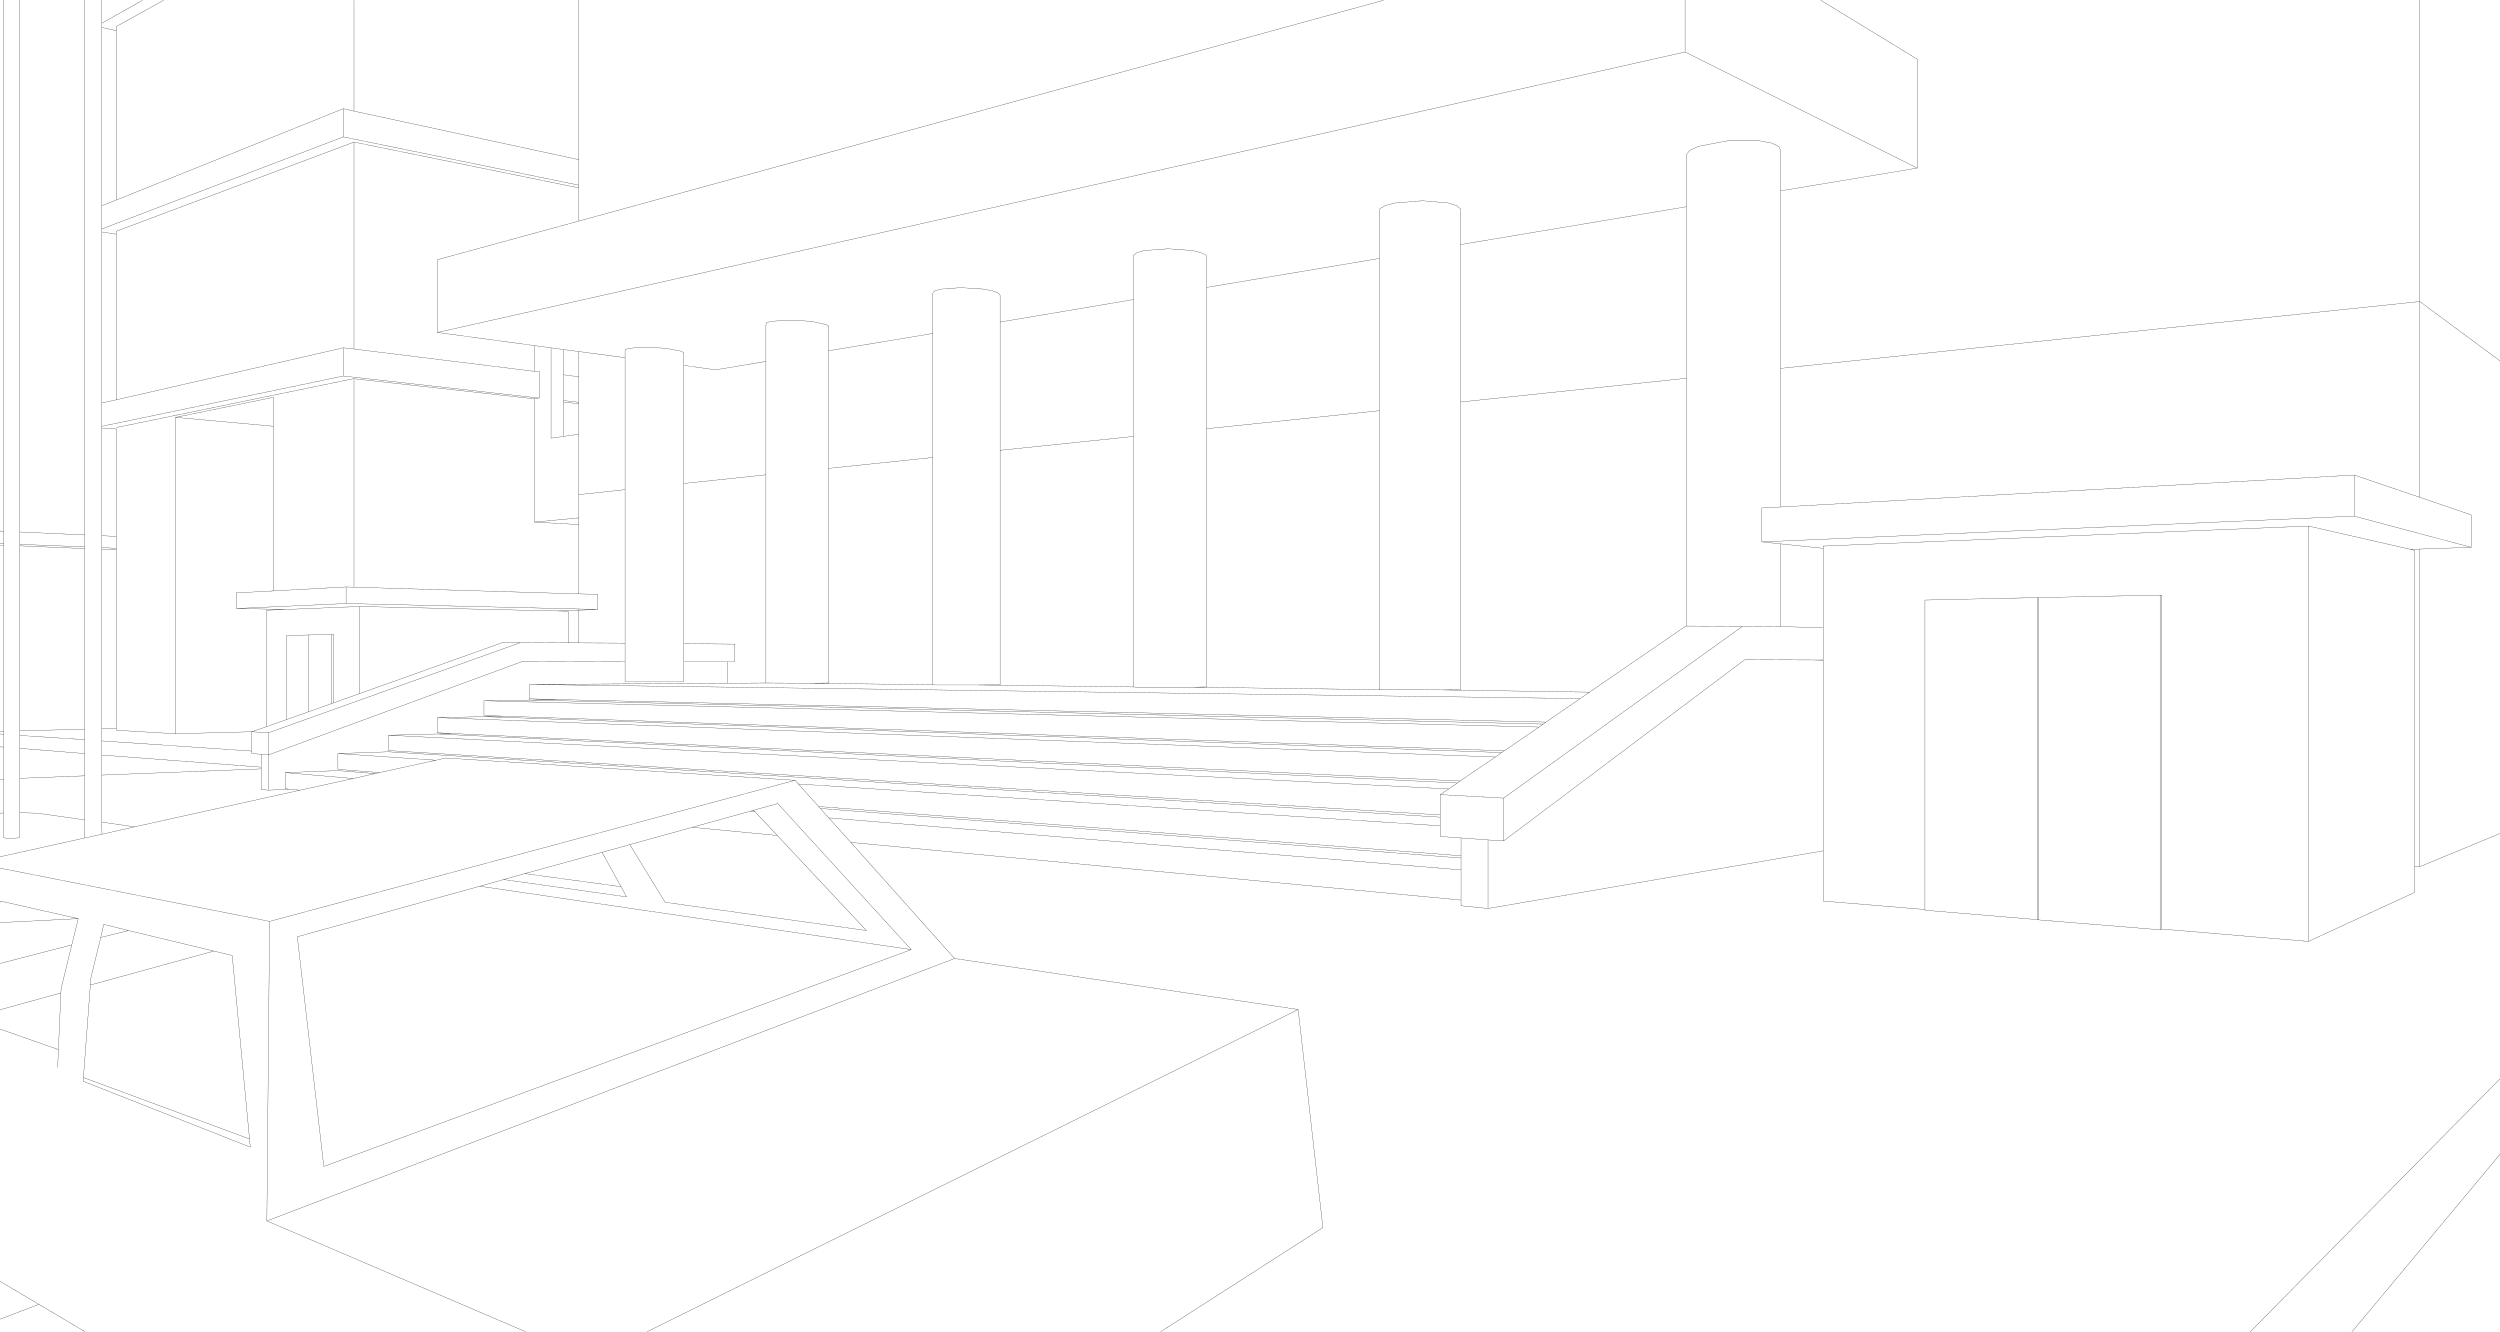 <?xml version="1.0" encoding="UTF-8" standalone="no"?>
<svg xmlns:xlink="http://www.w3.org/1999/xlink" height="269.0px" width="504.95px" xmlns="http://www.w3.org/2000/svg">
  <g transform="matrix(1.0, 0.0, 0.0, 1.0, -1.0, -0.95)">
    <path d="M489.75 1.0 L489.75 61.85 505.95 73.85 M487.85 111.9 L488.7 112.1 488.7 175.95 489.75 176.0 489.75 111.85 487.85 111.9 467.25 107.2 467.25 191.1 488.7 181.2 488.7 175.95 M489.75 111.85 L500.15 111.5 476.5 105.2 356.85 110.4 360.65 110.8 369.25 111.7 369.25 111.25 467.25 107.2 M500.15 111.5 L500.15 104.95 489.75 101.4 476.5 96.9 476.5 105.2 M505.95 169.3 L489.75 176.0 M489.75 101.4 L489.75 61.85 360.65 75.35 360.65 103.35 476.5 96.9 M341.35 1.0 L341.35 11.45 388.25 34.9 388.25 12.9 368.75 1.0 M341.35 11.45 L89.35 68.1 108.9 70.75 112.3 71.2 114.8 71.55 117.9 71.95 127.25 73.2 127.25 71.85 127.3 71.55 128.05 71.3 131.3 71.05 135.45 71.3 138.45 71.85 139.1 72.15 139.1 74.75 145.55 75.65 155.7 73.95 155.7 66.5 155.85 66.1 156.8 65.85 160.45 65.6 164.85 65.85 167.85 66.5 168.35 66.85 168.35 71.8 189.4 68.3 189.4 60.15 189.8 59.7 190.95 59.35 195.05 59.05 199.7 59.35 201.5 59.7 202.65 60.15 203.0 60.6 203.0 66.0 229.95 61.45 229.95 52.5 230.65 51.95 232.15 51.55 236.9 51.2 241.85 51.55 243.6 52.0 244.6 52.5 244.7 53.05 244.7 59.0 279.6 53.15 279.6 43.75 279.7 43.1 280.85 42.45 282.8 41.95 288.3 41.5 293.55 41.95 295.25 42.5 296.0 43.15 296.0 50.35 341.65 42.7 341.65 32.15 342.3 31.3 344.05 30.5 349.9 29.4 356.4 29.4 358.85 29.85 360.3 30.55 360.65 31.35 360.65 39.5 388.25 34.9 M296.0 50.35 L296.0 82.15 341.65 77.35 341.65 42.7 M360.65 75.35 L360.65 39.5 M360.65 110.8 L360.65 127.5 369.25 127.75 369.25 111.7 M360.65 127.5 L352.95 127.45 304.7 162.15 304.7 170.8 353.4 134.2 367.05 134.25 369.25 134.25 369.25 127.75 M304.7 170.8 L301.55 170.6 301.55 184.45 369.25 172.8 369.25 134.3 367.05 134.25 M369.25 134.25 L369.25 134.3 M352.95 127.45 L341.65 127.4 341.5 127.4 322.05 140.75 320.15 142.05 313.25 146.8 312.7 147.2 311.85 147.8 304.85 152.6 304.3 152.95 303.05 153.85 295.9 158.7 295.35 159.1 293.6 160.3 291.9 161.45 304.7 162.15 M360.65 103.35 L356.85 103.55 356.85 110.4 M467.25 191.1 L437.6 188.6 437.3 188.75 412.75 186.75 412.55 186.7 389.8 184.8 389.8 184.65 369.25 182.95 369.25 172.8 M412.55 186.7 L412.55 121.65 389.8 122.15 389.8 184.65 M412.75 186.75 L412.75 121.65 412.55 121.65 M437.3 188.75 L437.3 121.15 412.75 121.65 M437.6 188.6 L437.6 121.15 437.3 121.15 M341.65 127.4 L341.65 77.35 M505.95 234.1 L476.05 269.95 M455.5 269.95 L505.95 218.85 M244.7 59.0 L244.7 87.55 279.6 83.9 279.6 53.15 M168.35 71.8 L168.35 95.55 189.4 93.35 189.4 68.3 M203.0 66.0 L203.0 91.9 229.95 89.1 229.95 61.45 M322.05 140.75 L292.2 140.3 288.35 140.25 279.7 140.25 279.65 140.25 241.75 139.75 230.65 139.75 229.95 139.7 198.55 139.3 189.8 139.3 189.4 139.25 164.4 138.95 155.7 138.9 148.0 138.95 107.95 139.2 320.15 142.05 M168.35 95.55 L168.35 138.9 164.4 138.95 M162.25 159.3 L161.6 158.55 55.45 187.05 54.9 247.55 193.8 194.55 172.85 171.1 168.4 166.15 166.7 164.25 166.35 163.85 162.25 159.3 291.9 167.75 291.9 166.0 79.45 152.8 69.25 153.15 89.05 154.5 90.95 154.05 161.6 158.55 M203.0 91.9 L203.0 139.25 198.55 139.3 M292.2 140.3 L296.0 140.25 296.0 82.15 M241.75 139.75 L244.6 139.7 244.7 139.65 244.7 87.55 M279.65 140.25 L279.6 140.2 279.6 83.9 M291.9 166.0 L291.9 165.55 79.5 152.55 79.45 152.55 79.45 149.45 89.3 149.2 92.3 149.1 89.3 148.95 89.3 145.9 98.75 145.7 102.75 145.6 98.75 145.45 98.75 142.5 107.95 142.35 107.95 142.1 107.95 139.2 M291.9 167.75 L291.9 169.9 296.1 170.2 301.55 170.6 M291.9 165.55 L291.9 161.45 M301.55 184.45 L296.1 183.9 296.1 182.75 172.85 171.1 M296.1 170.2 L296.1 173.8 296.1 174.25 296.1 176.65 296.1 182.75 M166.7 164.25 L296.1 174.25 M168.4 166.15 L296.1 176.65 M296.1 173.8 L166.35 163.85 M189.4 139.25 L189.4 93.35 M229.95 139.7 L229.95 89.1 M72.5 1.0 L72.5 23.4 117.9 33.2 117.9 1.0 M72.5 23.4 L70.35 22.9 70.35 28.6 117.9 38.35 117.9 33.2 M70.35 28.6 L21.55 47.2 21.55 47.8 24.5 48.25 24.5 47.65 72.5 29.65 117.9 38.9 117.9 38.35 M89.35 68.1 L89.35 53.4 117.9 45.6 117.9 38.9 M117.9 82.5 L117.9 82.2 114.8 81.85 114.8 82.15 117.9 82.5 117.9 88.65 117.9 100.85 127.25 99.85 127.25 73.2 M114.8 71.55 L114.8 76.65 117.9 77.05 117.9 71.95 M114.8 81.85 L114.8 76.65 M117.9 82.2 L117.9 77.05 M24.5 87.3 L72.1 77.5 72.5 77.45 108.85 81.5 108.9 81.5 109.85 81.35 70.35 76.9 21.55 87.05 21.55 87.4 24.5 87.6 24.5 109.3 24.5 111.7 24.5 112.0 24.5 148.1 24.5 148.45 36.45 149.15 36.45 85.25 56.25 81.2 56.25 87.05 56.25 120.3 70.9 119.5 72.5 119.55 72.5 77.45 M109.85 81.35 L110.0 81.3 110.0 76.05 108.9 75.95 72.5 71.45 70.35 71.2 70.35 76.9 M117.9 88.65 L114.8 89.1 112.3 89.45 112.3 71.2 M114.8 82.15 L114.8 89.1 M108.9 75.95 L108.9 70.75 M139.1 74.75 L139.1 98.6 155.7 96.85 155.7 73.95 M29.8 1.0 L21.55 5.65 21.55 6.5 24.5 7.15 24.5 6.3 34.05 1.0 M21.55 5.65 L21.55 0.95 M70.35 22.9 L24.5 41.35 21.55 42.5 21.55 47.2 M21.55 6.5 L21.55 42.5 M24.5 41.35 L24.5 7.15 M21.55 47.8 L21.55 82.35 24.5 81.7 24.5 48.25 M21.55 87.05 L21.55 82.35 M56.25 87.05 L36.45 85.25 M24.5 81.7 L70.35 71.2 M72.5 71.45 L72.5 29.65 M56.25 120.3 L48.7 120.7 48.7 123.85 70.9 122.85 70.9 119.5 M58.85 129.3 L63.35 129.2 67.95 129.1 68.4 129.1 68.4 142.9 73.6 141.05 73.55 123.45 58.7 124.05 54.9 124.2 54.9 147.7 58.85 146.3 58.85 129.3 M48.7 123.85 L58.7 124.05 M67.95 129.1 L68.0 143.05 68.4 142.9 M63.35 129.2 L63.35 144.7 68.0 143.05 M63.35 144.7 L58.85 146.3 M24.5 109.3 L21.55 109.15 21.55 111.55 24.5 111.7 M24.5 112.0 L21.55 111.85 21.55 148.15 24.5 148.1 M21.55 111.85 L21.55 111.55 M1.0 111.05 L1.75 111.05 1.75 110.75 1.0 110.7 M5.0 110.9 L18.1 111.4 18.1 109.0 5.0 108.4 5.0 110.9 5.0 111.2 18.1 111.75 18.1 111.4 M1.0 108.2 L1.75 108.25 1.75 1.0 M1.75 108.25 L1.75 110.75 M18.1 111.75 L18.1 148.25 18.1 150.35 18.1 153.15 18.1 157.65 18.1 166.55 18.15 170.2 21.6 169.45 21.55 167.0 21.55 157.5 21.55 153.45 21.55 150.6 21.55 148.15 M89.05 154.5 L77.65 157.0 76.75 157.2 72.35 158.2 61.6 160.55 28.2 167.95 21.6 169.45 M21.55 167.0 L28.2 167.95 M1.75 111.05 L1.75 148.65 1.75 149.25 1.75 151.85 1.75 158.3 1.75 165.15 1.75 170.15 2.5 170.3 4.6 170.2 4.9 170.15 5.0 165.1 5.0 158.15 5.0 152.1 5.0 149.5 5.0 148.55 5.0 111.2 M1.75 148.65 L1.0 148.7 M1.75 149.25 L1.0 149.2 M1.75 151.85 L1.0 151.8 M1.0 158.35 L1.75 158.3 M5.0 165.1 L8.6 165.2 18.1 166.55 M1.75 165.15 L1.0 165.2 M18.1 157.65 L5.0 158.15 M5.0 152.1 L18.1 153.15 M5.0 149.5 L18.1 150.35 M1.0 187.3 L16.8 186.5 1.1 182.95 1.0 183.2 M1.0 195.55 L15.5 191.8 16.8 186.5 M21.35 190.3 L26.95 188.9 21.95 187.65 21.35 190.3 19.3 198.7 19.25 199.9 44.2 193.05 26.95 188.9 M18.15 170.2 L1.0 174.0 M77.65 157.0 L69.3 156.35 69.25 156.35 69.25 153.15 M76.75 157.2 L69.25 156.6 58.6 157.0 72.35 158.2 M55.25 153.4 L55.25 148.95 51.85 148.75 51.85 152.65 51.85 153.15 53.75 153.3 55.25 153.4 55.3 153.4 106.5 134.55 127.25 134.6 127.25 130.85 117.9 130.8 115.75 130.8 106.1 130.75 55.25 148.95 M53.75 153.3 L53.75 155.9 53.75 156.25 53.75 160.4 55.2 160.55 55.25 153.4 M58.6 157.0 L58.6 160.25 59.4 160.35 61.6 160.55 M55.2 160.55 L59.4 160.35 M19.25 199.9 L17.85 218.6 51.4 231.0 47.9 193.95 44.2 193.05 M55.45 187.05 L1.0 176.3 M53.75 156.25 L21.55 157.5 M53.75 155.9 L21.55 153.45 M18.1 148.25 L5.0 148.55 M51.85 152.65 L21.55 150.6 M51.85 148.75 L36.45 149.15 M54.9 147.7 L51.85 148.75 M139.1 134.6 L148.0 134.6 149.4 134.6 149.4 131.05 139.1 130.95 139.1 134.6 139.1 138.6 127.25 138.6 127.25 134.6 M148.0 134.6 L148.0 138.95 M117.9 100.85 L117.9 105.55 117.9 106.9 117.9 120.9 121.75 121.0 121.75 124.05 117.9 124.2 117.9 130.8 M127.25 130.85 L127.25 99.85 M117.9 105.55 L108.9 106.4 117.9 106.9 M115.75 130.8 L115.75 124.4 113.6 124.35 73.55 123.45 M117.9 124.2 L113.6 124.35 M121.75 124.05 L117.9 123.95 117.9 124.2 M73.6 141.05 L102.6 130.7 106.1 130.75 M107.95 142.35 L113.75 142.25 107.95 142.1 M97.9 179.95 L185.05 192.75 158.1 163.25 153.05 164.65 153.3 164.7 153.45 164.85 158.0 169.7 176.0 188.9 135.35 183.2 128.2 171.55 122.6 173.1 126.45 180.05 127.55 182.1 102.7 178.6 97.9 179.95 61.05 190.15 66.4 236.55 185.05 192.75 M126.45 180.05 L107.0 177.4 102.7 178.6 M153.05 164.65 L152.55 164.8 153.45 164.85 M158.0 169.7 L140.8 168.05 128.2 171.55 M152.55 164.8 L140.8 168.05 M122.6 173.1 L107.0 177.4 M18.1 109.0 L18.1 1.0 M5.0 1.0 L5.0 108.4 M117.9 123.95 L70.9 122.85 M21.55 109.15 L21.55 87.4 M139.1 98.6 L139.1 130.95 M117.9 120.9 L72.5 119.55 M108.9 106.4 L108.9 81.5 M155.7 138.9 L155.7 96.85 M17.85 218.6 L17.8 219.35 51.55 232.65 51.4 231.0 M1.0 204.9 L13.3 201.5 13.35 200.6 15.5 191.8 M12.65 216.55 L12.8 212.95 1.0 208.8 M12.8 212.95 L13.3 201.5 M18.2 269.95 L8.85 264.4 1.0 267.4 M8.85 264.4 L1.0 259.75 M107.2 269.95 L54.9 247.55 M193.8 194.55 L263.2 204.85 268.2 248.9 235.4 269.95 M102.75 145.6 L304.85 152.6 M131.65 269.95 L263.2 204.85 M295.9 158.7 L92.3 149.1 M89.3 149.2 L295.35 159.1 M293.6 160.3 L79.45 149.45 M113.75 142.25 L313.25 146.8 M107.95 142.35 L312.7 147.2 M311.85 147.8 L98.75 142.5 M98.75 145.7 L304.3 152.95 M303.05 153.85 L89.3 145.9 M117.9 45.6 L280.45 1.0" fill="none" stroke="#000000" stroke-linecap="round" stroke-linejoin="round" stroke-width="0.05"/>
  </g>
</svg>
